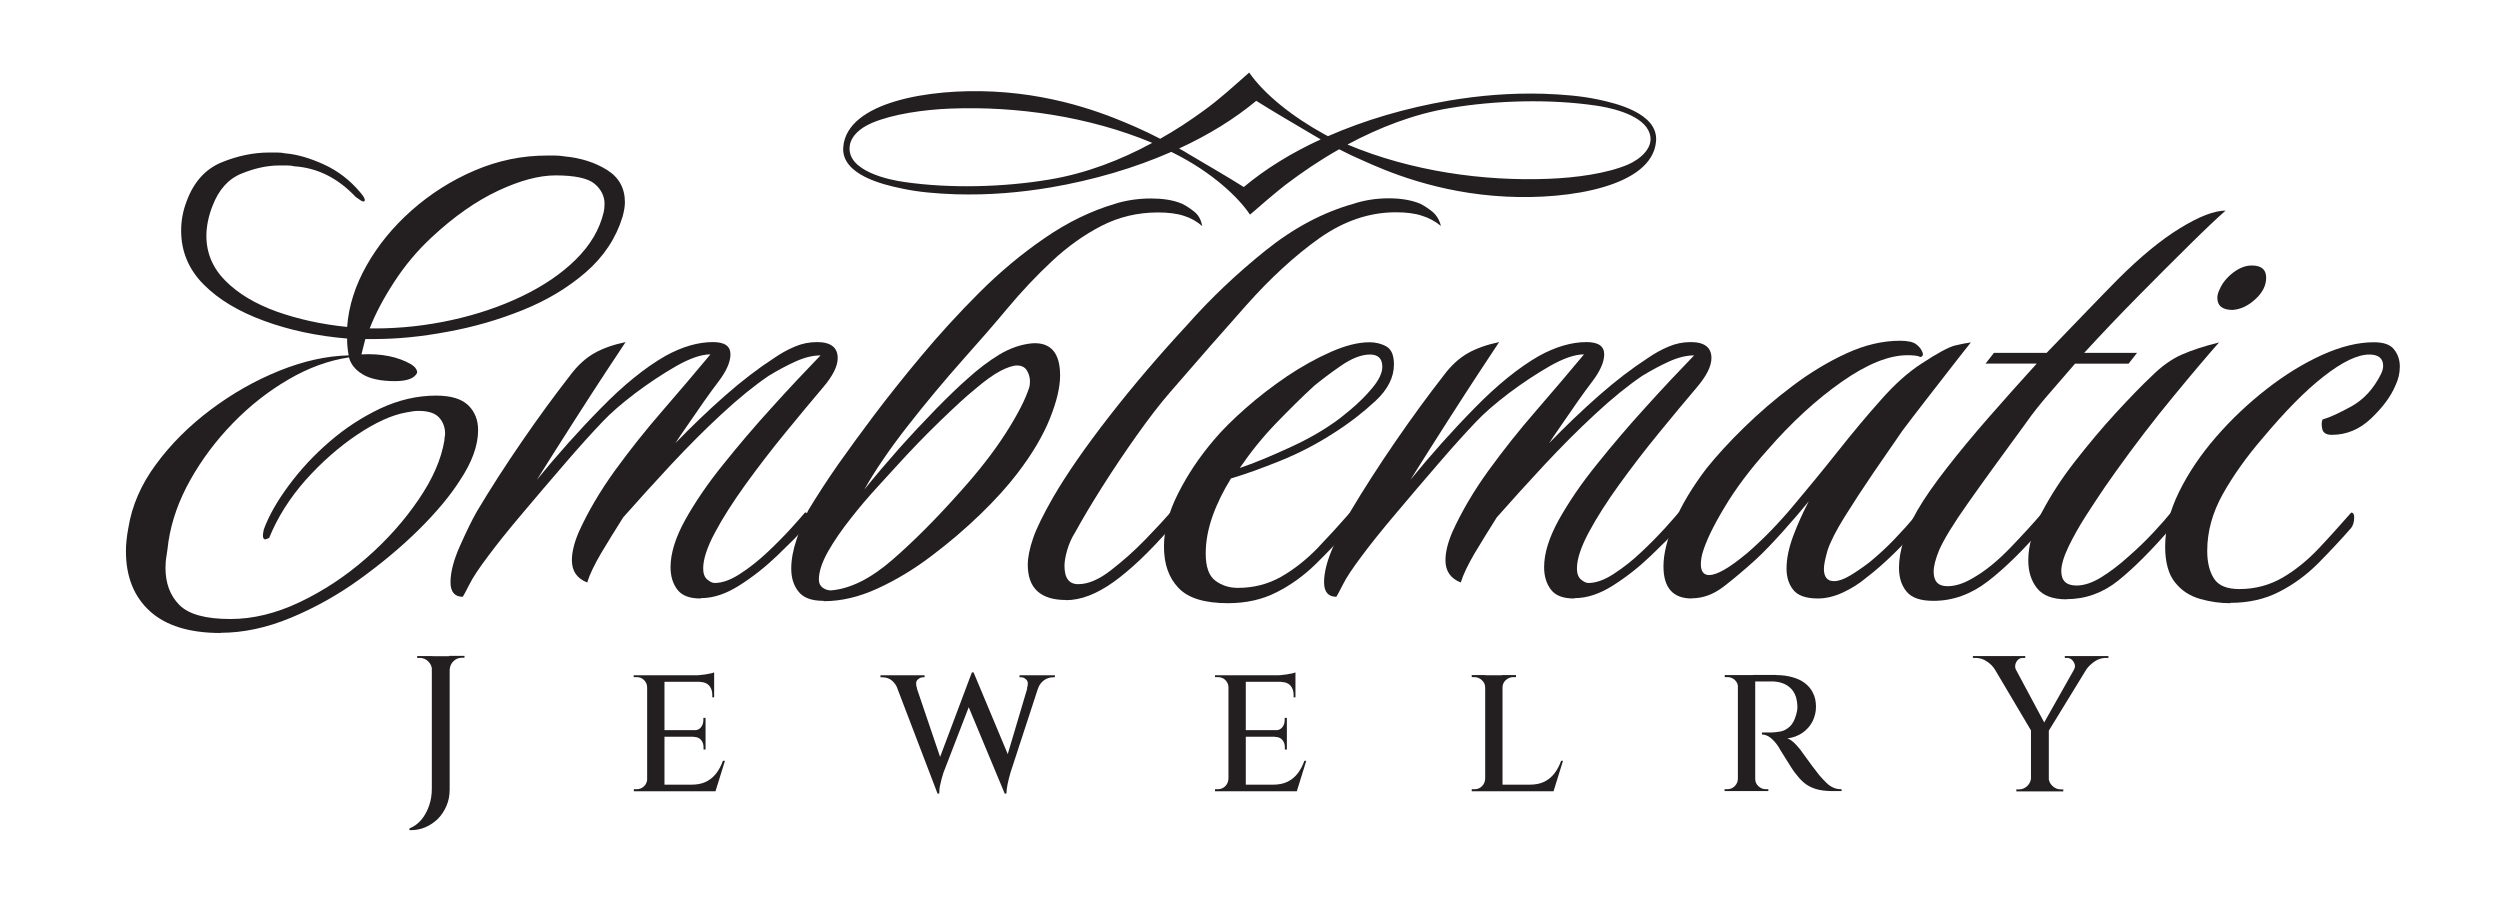 <?xml version="1.0" encoding="UTF-8"?><svg xmlns="http://www.w3.org/2000/svg" xmlns:xlink="http://www.w3.org/1999/xlink" viewBox="0 0 148.5 54"><defs><style>.e{fill-rule:evenodd;}.e,.f{fill:#231f20;}.g{clip-path:url(#d);}.h{fill:none;}</style><clipPath id="d"><rect class="h" width="148.5" height="54"/></clipPath></defs><g id="a"/><g id="b"><g id="c"><g class="g"><path class="f" d="M13.11,37.6c-1.85,0-3.25-.43-4.2-1.29-.95-.86-1.43-2.05-1.43-3.57,0-.42,.05-.88,.14-1.36,.21-1.33,.76-2.6,1.64-3.79,.88-1.2,1.96-2.28,3.25-3.25,1.29-.97,2.65-1.74,4.09-2.32,1.44-.58,2.81-.88,4.11-.91-.03-.15-.05-.32-.07-.5-.02-.18-.02-.35-.02-.5-1.79-.15-3.43-.5-4.93-1.05-1.5-.55-2.7-1.26-3.59-2.16-.89-.89-1.34-1.96-1.34-3.2,0-.61,.11-1.18,.32-1.73,.42-1.15,1.11-1.92,2.07-2.32,.95-.39,1.9-.59,2.84-.59h.48c.17,0,.33,.02,.48,.05,.7,.06,1.46,.28,2.29,.66,.83,.38,1.55,.93,2.16,1.66,.18,.21,.27,.36,.27,.45,0,.06-.03,.09-.09,.09s-.21-.09-.45-.27c-1.06-1.12-2.27-1.73-3.64-1.82-.12-.03-.26-.05-.41-.05h-.5c-.7,0-1.44,.16-2.23,.48-.79,.32-1.36,.96-1.73,1.93-.12,.3-.21,.61-.27,.91-.06,.3-.09,.59-.09,.86,0,1.03,.38,1.92,1.14,2.68,.76,.76,1.77,1.36,3.04,1.82,1.27,.45,2.67,.76,4.18,.91,.09-1.24,.48-2.46,1.16-3.66,.68-1.2,1.57-2.29,2.68-3.27,1.11-.98,2.35-1.77,3.73-2.36,1.38-.59,2.81-.89,4.29-.89h.5c.18,0,.36,.02,.55,.05,.97,.09,1.81,.36,2.52,.8,.71,.44,1.07,1.08,1.07,1.93,0,.24-.05,.53-.14,.86-.39,1.27-1.12,2.37-2.18,3.29-1.06,.92-2.31,1.67-3.75,2.25-1.44,.58-2.93,1.01-4.48,1.29-1.54,.29-2.98,.43-4.32,.43h-.55l-.23,.91c1.18-.06,2.17,.14,2.95,.59,.24,.15,.36,.32,.36,.5-.15,.33-.59,.5-1.32,.5-.85,0-1.49-.14-1.93-.41-.44-.27-.7-.61-.8-1-1.21,.18-2.42,.62-3.61,1.32-1.2,.7-2.29,1.56-3.29,2.59-1,1.03-1.84,2.15-2.52,3.36-.68,1.21-1.11,2.42-1.3,3.64-.03,.27-.07,.55-.11,.82-.05,.27-.07,.53-.07,.77,0,.91,.27,1.64,.82,2.2,.55,.56,1.56,.84,3.04,.84,1.33,0,2.7-.33,4.11-1,1.41-.67,2.73-1.54,3.95-2.61,1.23-1.07,2.26-2.23,3.11-3.48,.85-1.24,1.36-2.42,1.54-3.54,0-.06,0-.13,.02-.2,.01-.08,.02-.13,.02-.16,0-.39-.12-.72-.36-.98-.24-.26-.64-.39-1.18-.39-.12,0-.24,0-.36,.02-.12,.02-.26,.04-.41,.07-.85,.15-1.82,.59-2.91,1.32-1.09,.73-2.11,1.63-3.07,2.7-.95,1.08-1.67,2.22-2.16,3.43-.12,.06-.2,.09-.23,.09-.15,0-.18-.2-.09-.59,.3-.82,.8-1.69,1.48-2.61,.68-.92,1.48-1.79,2.41-2.59,.92-.8,1.93-1.46,3.02-1.98,1.09-.51,2.2-.77,3.32-.77,.88,0,1.51,.19,1.91,.57,.39,.38,.59,.87,.59,1.48,0,.91-.36,1.91-1.09,3-.58,.91-1.39,1.88-2.43,2.91-1.04,1.03-2.22,2.01-3.52,2.95-1.3,.94-2.67,1.7-4.09,2.29-1.42,.59-2.82,.89-4.18,.89m8.86-18.08h.32c1.54,0,3.07-.17,4.57-.5,1.5-.33,2.89-.8,4.16-1.41,1.27-.61,2.34-1.33,3.2-2.18,.86-.85,1.42-1.79,1.66-2.82,.03-.12,.05-.29,.05-.5,0-.45-.2-.85-.59-1.18-.39-.33-1.17-.5-2.32-.5-.97,0-2.11,.3-3.41,.91-1.3,.61-2.62,1.53-3.95,2.77-.85,.79-1.59,1.67-2.23,2.66-.64,.98-1.12,1.9-1.45,2.75"/><path class="f" d="M41.6,35.55c-.64,0-1.09-.17-1.36-.52-.27-.35-.41-.8-.41-1.34,0-.82,.29-1.75,.86-2.79,.58-1.04,1.32-2.14,2.25-3.29,.92-1.15,1.89-2.29,2.91-3.41,1.01-1.12,1.98-2.15,2.89-3.09-.45,0-.95,.12-1.48,.36-.53,.24-1.07,.53-1.61,.86-.85,.58-1.78,1.33-2.79,2.27-1.02,.94-2.02,1.95-3.02,3.02-1,1.08-1.94,2.11-2.82,3.11-.48,.76-.92,1.47-1.32,2.14-.39,.67-.67,1.24-.82,1.73-.61-.24-.91-.68-.91-1.32,0-.48,.14-1.05,.41-1.68,.55-1.21,1.26-2.42,2.14-3.64,.88-1.21,1.82-2.4,2.84-3.57,1.01-1.17,1.96-2.28,2.84-3.34-.55,0-1.23,.24-2.04,.7-.82,.47-1.63,1.01-2.43,1.61-.8,.61-1.45,1.17-1.93,1.68-.64,.67-1.39,1.5-2.25,2.5-.86,1-1.71,1.99-2.54,2.98-.83,.98-1.51,1.83-2.02,2.52-.55,.73-.92,1.29-1.11,1.68-.2,.39-.33,.64-.39,.73-.48,0-.73-.29-.73-.86,0-.61,.19-1.33,.57-2.18,.38-.85,.7-1.51,.98-2,.79-1.33,1.69-2.73,2.7-4.2,1.01-1.47,1.96-2.76,2.84-3.89,.45-.61,.94-1.05,1.45-1.34,.51-.29,1.14-.51,1.86-.66-.18,.27-.55,.83-1.11,1.68-.56,.85-1.2,1.84-1.93,2.98-.73,1.14-1.47,2.31-2.23,3.52,1.21-1.48,2.48-2.91,3.82-4.27,1.33-1.36,2.6-2.39,3.82-3.09,1-.55,1.94-.82,2.82-.82,.7,0,1.04,.24,1.04,.73,0,.45-.24,1-.73,1.64-.21,.27-.5,.67-.86,1.18-.36,.52-.83,1.2-1.41,2.04l-.27,.41c.97-1,1.95-1.94,2.95-2.82,1-.88,1.97-1.62,2.91-2.23,.39-.27,.8-.5,1.23-.68,.42-.18,.86-.27,1.32-.27,.82,0,1.23,.32,1.23,.95,0,.48-.29,1.06-.86,1.73-.7,.82-1.45,1.73-2.27,2.73-.82,1-1.6,2.02-2.34,3.04-.74,1.03-1.35,1.98-1.82,2.86-.47,.88-.7,1.59-.7,2.14,0,.3,.08,.52,.25,.66,.17,.14,.31,.2,.43,.2,.45,0,.96-.18,1.52-.55,.56-.36,1.11-.8,1.64-1.3,.53-.5,1-.98,1.41-1.43,.41-.45,.67-.76,.8-.91,.12,0,.18,.09,.18,.27,0,.27-.06,.48-.18,.64-.42,.45-.98,1.01-1.68,1.68-.7,.67-1.44,1.25-2.23,1.75-.79,.5-1.54,.75-2.27,.75"/><path class="f" d="M48.91,35.69c-.7,0-1.19-.18-1.48-.55-.29-.36-.43-.82-.43-1.36s.11-1.13,.32-1.75c.21-.62,.44-1.19,.68-1.7,.55-.91,1.14-1.82,1.79-2.75,.65-.92,1.36-1.89,2.11-2.89,.82-1.09,1.76-2.27,2.82-3.54,1.06-1.27,2.2-2.52,3.43-3.75,1.23-1.23,2.52-2.31,3.89-3.25,1.36-.94,2.76-1.62,4.18-2.04,.27-.09,.6-.17,.98-.23,.38-.06,.76-.09,1.16-.09,.33,0,.66,.02,.98,.07,.32,.05,.61,.13,.89,.25,.24,.12,.48,.28,.73,.48,.24,.2,.39,.48,.45,.84-.3-.27-.67-.48-1.09-.61-.42-.14-.94-.2-1.54-.2-1.21,0-2.33,.27-3.36,.8-1.03,.53-2.01,1.23-2.93,2.09-.92,.86-1.81,1.8-2.66,2.82-.85,1.02-1.7,1.99-2.54,2.93-1.21,1.36-2.35,2.73-3.41,4.09-1.06,1.36-1.91,2.61-2.54,3.73,.61-.76,1.29-1.56,2.04-2.41,.76-.85,1.5-1.64,2.23-2.39,.73-.74,1.33-1.32,1.82-1.75,.67-.61,1.32-1.1,1.95-1.48,.64-.38,1.29-.6,1.95-.66,1.09-.06,1.64,.58,1.64,1.91,0,.7-.2,1.55-.61,2.57-.41,1.02-1.05,2.1-1.93,3.25-.58,.76-1.31,1.57-2.2,2.43-.89,.86-1.86,1.69-2.91,2.48-1.04,.79-2.11,1.43-3.2,1.93-1.09,.5-2.15,.75-3.18,.75m.41-.64c1.15-.09,2.37-.7,3.66-1.82,1.29-1.12,2.64-2.48,4.07-4.09,1.06-1.18,1.95-2.32,2.66-3.43,.71-1.11,1.17-2.01,1.39-2.7,.03-.09,.05-.21,.05-.36,0-.24-.06-.46-.18-.66-.12-.2-.32-.3-.59-.3-.24,0-.57,.11-.98,.32-.41,.21-.92,.58-1.52,1.09-.52,.42-1.2,1.05-2.07,1.89-.86,.83-1.73,1.73-2.61,2.7-.27,.3-.66,.73-1.16,1.27-.5,.55-1.02,1.15-1.54,1.82-.53,.67-.98,1.32-1.34,1.95-.36,.64-.55,1.2-.55,1.68,0,.21,.08,.37,.23,.48,.15,.11,.32,.16,.5,.16"/><path class="f" d="M63.32,35.64c-1.51,0-2.27-.7-2.27-2.09,0-.45,.11-.98,.32-1.59,.21-.61,.61-1.41,1.18-2.41,.79-1.36,1.9-2.97,3.34-4.82,1.44-1.85,2.98-3.65,4.61-5.41,1.42-1.61,2.98-3.08,4.66-4.43,1.68-1.35,3.43-2.28,5.25-2.79,.27-.09,.59-.17,.95-.23,.36-.06,.74-.09,1.14-.09,.73,0,1.35,.11,1.86,.32,.24,.12,.48,.28,.73,.48,.24,.2,.41,.48,.5,.84-.33-.27-.71-.48-1.14-.61-.42-.14-.94-.2-1.54-.2-1.58,0-3.09,.52-4.54,1.54-1.45,1.03-2.9,2.36-4.34,3.98-1.44,1.62-2.95,3.34-4.52,5.16-.61,.7-1.27,1.56-2,2.59-.73,1.03-1.42,2.06-2.07,3.09-.65,1.03-1.17,1.91-1.57,2.64-.21,.33-.37,.69-.48,1.07-.11,.38-.16,.69-.16,.93,0,.73,.27,1.09,.82,1.09,.58,0,1.22-.27,1.93-.82,.71-.55,1.39-1.15,2.04-1.82,.65-.67,1.14-1.2,1.48-1.59,.12,0,.18,.09,.18,.27,0,.27-.06,.48-.18,.64-1.21,1.39-2.33,2.45-3.34,3.18-1.02,.73-1.96,1.09-2.84,1.09"/><path class="f" d="M72.95,35.83c-1.39,0-2.38-.3-2.95-.91-.58-.61-.86-1.42-.86-2.45s.28-2.05,.84-3.16c.56-1.11,1.26-2.16,2.11-3.16,.51-.61,1.15-1.24,1.91-1.91,.76-.67,1.57-1.29,2.45-1.89,.88-.59,1.75-1.07,2.61-1.45,.86-.38,1.63-.57,2.29-.57,.36,0,.7,.08,1,.25,.3,.17,.45,.52,.45,1.07,0,.76-.36,1.48-1.09,2.16-.73,.68-1.54,1.31-2.45,1.89-1.03,.67-2.11,1.23-3.23,1.68-1.12,.45-2.09,.8-2.91,1.04-.45,.73-.82,1.47-1.09,2.23-.27,.76-.41,1.5-.41,2.23,0,.79,.19,1.33,.57,1.61,.38,.29,.83,.43,1.34,.43,.94,0,1.79-.22,2.57-.66,.77-.44,1.49-1.01,2.16-1.7,.67-.7,1.3-1.39,1.91-2.09,.12,0,.18,.09,.18,.27,0,.27-.06,.48-.18,.64-.61,.7-1.27,1.39-1.98,2.09-.71,.7-1.49,1.27-2.34,1.7-.85,.44-1.82,.66-2.91,.66m.73-8.04c.79-.27,1.72-.65,2.79-1.14,1.08-.48,2.02-1.01,2.84-1.59,.18-.12,.5-.37,.95-.75,.45-.38,.88-.8,1.27-1.27,.39-.47,.59-.89,.59-1.25,0-.48-.24-.73-.73-.73-.52,0-1.1,.23-1.75,.68-.65,.45-1.17,.85-1.57,1.18-.73,.67-1.48,1.41-2.27,2.23-.79,.82-1.5,1.7-2.14,2.64"/><path class="f" d="M93.49,35.55c-.64,0-1.09-.17-1.36-.52-.27-.35-.41-.8-.41-1.34,0-.82,.29-1.75,.86-2.79,.58-1.04,1.32-2.14,2.25-3.29,.92-1.15,1.89-2.29,2.91-3.41,1.01-1.12,1.98-2.15,2.89-3.09-.45,0-.95,.12-1.48,.36-.53,.24-1.07,.53-1.61,.86-.85,.58-1.78,1.33-2.79,2.27-1.02,.94-2.02,1.95-3.02,3.02-1,1.08-1.94,2.11-2.82,3.11-.48,.76-.92,1.47-1.32,2.14-.39,.67-.67,1.24-.82,1.73-.61-.24-.91-.68-.91-1.32,0-.48,.14-1.05,.41-1.68,.55-1.21,1.26-2.42,2.14-3.64,.88-1.21,1.82-2.4,2.84-3.57,1.01-1.17,1.96-2.28,2.84-3.34-.55,0-1.23,.24-2.04,.7-.82,.47-1.63,1.01-2.43,1.61-.8,.61-1.45,1.17-1.93,1.68-.64,.67-1.39,1.5-2.25,2.5-.86,1-1.71,1.99-2.54,2.98-.83,.98-1.51,1.83-2.02,2.52-.55,.73-.92,1.29-1.11,1.68-.2,.39-.33,.64-.39,.73-.48,0-.73-.29-.73-.86,0-.61,.19-1.33,.57-2.18,.38-.85,.7-1.51,.98-2,.79-1.33,1.69-2.73,2.7-4.2,1.01-1.47,1.96-2.76,2.84-3.89,.45-.61,.94-1.05,1.45-1.34,.51-.29,1.14-.51,1.86-.66-.18,.27-.55,.83-1.11,1.68-.56,.85-1.2,1.84-1.93,2.98-.73,1.14-1.47,2.31-2.23,3.52,1.21-1.48,2.48-2.91,3.82-4.27,1.33-1.36,2.6-2.39,3.82-3.09,1-.55,1.94-.82,2.82-.82,.7,0,1.05,.24,1.05,.73,0,.45-.24,1-.73,1.64-.21,.27-.5,.67-.86,1.18-.36,.52-.83,1.2-1.41,2.04l-.27,.41c.97-1,1.95-1.94,2.95-2.82,1-.88,1.97-1.62,2.91-2.23,.39-.27,.8-.5,1.23-.68,.42-.18,.86-.27,1.32-.27,.82,0,1.23,.32,1.23,.95,0,.48-.29,1.06-.86,1.73-.7,.82-1.45,1.73-2.27,2.73-.82,1-1.6,2.02-2.34,3.04-.74,1.03-1.35,1.98-1.82,2.86-.47,.88-.7,1.59-.7,2.14,0,.3,.08,.52,.25,.66,.17,.14,.31,.2,.43,.2,.45,0,.96-.18,1.52-.55,.56-.36,1.11-.8,1.64-1.3,.53-.5,1-.98,1.41-1.43,.41-.45,.67-.76,.8-.91,.12,0,.18,.09,.18,.27,0,.27-.06,.48-.18,.64-.42,.45-.98,1.01-1.68,1.68-.7,.67-1.44,1.25-2.23,1.75-.79,.5-1.54,.75-2.27,.75"/><path class="f" d="M100.49,35.55c-1.12,0-1.68-.64-1.68-1.91,0-.73,.21-1.6,.64-2.61,.42-1.01,1.06-2.08,1.91-3.2,.61-.76,1.35-1.57,2.23-2.43,.88-.86,1.84-1.69,2.89-2.48,1.05-.79,2.11-1.43,3.2-1.93s2.15-.75,3.18-.75c.45,0,.77,.07,.95,.2,.18,.14,.3,.28,.36,.43,.06,.12,.07,.21,.02,.27-.05,.06-.1,.08-.16,.05-.12-.06-.36-.09-.73-.09-1.09,0-2.39,.52-3.89,1.57-1.5,1.05-2.98,2.4-4.43,4.07-1.03,1.15-1.88,2.28-2.54,3.39-.67,1.11-1.11,2.02-1.32,2.75-.06,.24-.09,.45-.09,.64,0,.42,.17,.64,.5,.64,.21,0,.5-.1,.86-.3,.36-.2,.83-.54,1.41-1.02,.91-.79,1.81-1.71,2.7-2.77,.89-1.06,1.78-2.14,2.66-3.25,.88-1.11,1.73-2.13,2.57-3.07,.83-.94,1.63-1.65,2.39-2.14,.97-.64,1.64-1,2.02-1.09,.38-.09,.69-.15,.93-.18-.15,.18-.48,.61-1,1.27-.52,.67-1.06,1.37-1.64,2.11-.58,.74-1.04,1.36-1.41,1.84-.55,.79-1.13,1.64-1.75,2.54-.62,.91-1.18,1.77-1.68,2.57-.5,.8-.84,1.46-1.02,1.98-.15,.52-.23,.89-.23,1.14,0,.48,.2,.73,.59,.73,.27,0,.6-.11,.98-.34,.38-.23,.76-.49,1.16-.8,.51-.42,1-.87,1.45-1.34,.45-.47,.92-.99,1.41-1.57,.12,0,.18,.09,.18,.27,0,.27-.06,.48-.18,.64-.39,.45-.87,.95-1.43,1.5-.56,.55-1.11,1.03-1.66,1.45-.39,.33-.85,.62-1.36,.86-.52,.24-1.01,.36-1.5,.36-.7,0-1.18-.17-1.45-.5-.27-.33-.41-.76-.41-1.27,0-.61,.14-1.26,.41-1.98,.27-.71,.58-1.39,.91-2.02-.39,.48-.89,1.07-1.5,1.75-.61,.68-1.15,1.25-1.64,1.7-.67,.61-1.3,1.14-1.91,1.61-.61,.47-1.24,.7-1.91,.7"/><path class="f" d="M114.84,35.69c-.76,0-1.29-.18-1.59-.55-.3-.36-.45-.83-.45-1.41,0-1,.36-2.14,1.09-3.41,.42-.73,1.01-1.57,1.75-2.52,.74-.95,1.58-1.97,2.52-3.04,.94-1.07,1.88-2.13,2.82-3.16h-3.04l.5-.64h3.13c.85-.88,1.64-1.7,2.39-2.48,.74-.77,1.36-1.4,1.84-1.89,1.33-1.33,2.57-2.35,3.7-3.04,1.14-.7,2.04-1.04,2.7-1.04-.48,.42-1.19,1.09-2.11,2-.92,.91-1.94,1.92-3.04,3.04-1.11,1.12-2.19,2.26-3.25,3.41h3.14l-.5,.64h-3.18c-.58,.67-1.11,1.29-1.61,1.86-.5,.58-.93,1.12-1.29,1.64-1.42,1.94-2.58,3.53-3.45,4.77-.88,1.24-1.45,2.18-1.73,2.82-.21,.52-.32,.94-.32,1.27,0,.58,.27,.86,.82,.86,.45,0,.94-.15,1.45-.45,.76-.42,1.52-1.04,2.29-1.84,.77-.8,1.4-1.49,1.89-2.07,.12,0,.18,.09,.18,.27,0,.27-.06,.48-.18,.64-1.15,1.33-2.23,2.39-3.23,3.16-1,.77-2.08,1.16-3.23,1.16"/><path class="f" d="M122.75,35.6c-.82,0-1.4-.22-1.75-.66-.35-.44-.52-.99-.52-1.66,0-.88,.27-1.82,.8-2.84,.53-1.01,1.19-2.03,1.98-3.04,.79-1.01,1.59-1.97,2.41-2.86,.82-.89,1.53-1.63,2.14-2.2,.58-.58,1.17-1,1.77-1.27,.61-.27,1.35-.51,2.23-.73-.67,.76-1.58,1.83-2.73,3.23-1.15,1.39-2.29,2.88-3.41,4.45-.09,.12-.3,.42-.64,.91-.33,.48-.7,1.05-1.11,1.68-.41,.64-.76,1.26-1.05,1.86-.29,.61-.43,1.09-.43,1.45,0,.58,.3,.86,.91,.86,.45,0,.95-.17,1.48-.5,.53-.33,1.07-.74,1.61-1.23,.55-.48,1.04-.96,1.48-1.43,.44-.47,.78-.86,1.02-1.16,.12,0,.18,.09,.18,.27,0,.27-.06,.48-.18,.64-1.15,1.33-2.19,2.37-3.11,3.11-.92,.74-1.95,1.11-3.07,1.11m9.86-17.18c-.61,0-.91-.24-.91-.73,0-.15,.05-.32,.14-.5,.15-.36,.42-.69,.79-.98,.38-.29,.75-.43,1.11-.43,.58,0,.86,.24,.86,.73,0,.45-.21,.88-.64,1.27-.42,.39-.88,.61-1.36,.64"/><path class="f" d="M132.47,35.83c-.58,0-1.17-.08-1.77-.25-.61-.17-1.11-.49-1.5-.98-.39-.48-.59-1.2-.59-2.14,0-1.03,.27-2.11,.82-3.23,.55-1.12,1.28-2.21,2.2-3.27,.92-1.06,1.93-2.01,3.02-2.86,1.09-.85,2.19-1.52,3.29-2.02,1.11-.5,2.13-.75,3.07-.75,.58,0,.98,.14,1.2,.43,.23,.29,.34,.63,.34,1.02s-.09,.77-.27,1.14c-.27,.64-.75,1.28-1.43,1.93-.68,.65-1.46,.98-2.34,.98-.33,0-.52-.12-.57-.36-.05-.24-.04-.42,.02-.55,.42-.12,1-.39,1.73-.79,.73-.41,1.3-1.04,1.73-1.89,.09-.18,.14-.35,.14-.5,0-.45-.27-.68-.82-.68-.7,0-1.6,.43-2.7,1.29-1.11,.86-2.32,2.1-3.66,3.7-.94,1.09-1.72,2.19-2.34,3.29-.62,1.11-.93,2.23-.93,3.38,0,.7,.14,1.25,.41,1.66,.27,.41,.77,.61,1.5,.61,.94,0,1.79-.23,2.57-.68,.77-.45,1.49-1.04,2.16-1.75,.67-.71,1.3-1.42,1.91-2.11,.12,0,.18,.09,.18,.27,0,.27-.06,.48-.18,.64-.61,.7-1.26,1.39-1.95,2.09-.7,.7-1.47,1.27-2.32,1.7-.85,.44-1.82,.66-2.91,.66"/><path class="e" d="M74.25,12.75c-.7-1.05-2.27-2.52-4.5-3.64-.05-.03-.12-.05-.17-.09-2.18,.96-4.63,1.68-7.21,2.12-1.75,.29-3.58,.46-5.62,.4-1.07-.04-2.2-.12-3.26-.36-.96-.2-3.54-.78-3.4-2.45,.22-2.68,5.14-3.48,8.9-3.29,4.13,.2,7.19,1.55,8.46,2.1,.5,.22,.98,.45,1.46,.7h.01c.91-.51,1.76-1.07,2.54-1.64,.97-.69,1.83-1.49,2.74-2.29,.91,1.3,2.56,2.62,4.51,3.69,.05,.03,.12,.05,.17,.09,2.19-.96,4.63-1.68,7.22-2.12,1.75-.29,3.57-.46,5.61-.4,1.07,.04,2.2,.12,3.26,.35,.97,.21,3.54,.79,3.4,2.47-.22,2.68-5.14,3.48-8.89,3.29-4.14-.2-7.2-1.55-8.47-2.12-.49-.21-.98-.44-1.46-.69h-.01c-1.15,.65-2.22,1.38-3.17,2.1-.52,.4-1.68,1.39-2.12,1.78m.37-6.76c-1.3,1.08-2.84,2.03-4.58,2.83,.2,.11,.39,.22,.58,.34,1.16,.69,2.28,1.33,3.26,1.95,1.29-1.08,2.83-2.03,4.57-2.83-.19-.11-.39-.23-.58-.34-1.16-.69-2.27-1.33-3.25-1.95m5.43,2.6c3.76,1.58,8.08,2.19,11.96,2.03,1.58-.06,3.43-.31,4.68-.84,.66-.28,1.73-1.05,1.22-2.04-.51-1.01-2.46-1.38-3.13-1.47-2.74-.4-5.94-.31-8.66,.15-2.14,.35-4.2,1.16-6.07,2.16m-11.6-.09c-3.77-1.58-8.09-2.19-11.97-2.04-1.58,.06-3.43,.32-4.68,.85-.76,.32-1.24,.81-1.32,1.33-.25,1.55,2.42,2.07,3.23,2.18,2.74,.4,5.93,.31,8.65-.15,2.16-.36,4.22-1.16,6.08-2.17"/><path class="f" d="M26.71,38.96v7.93c0,.35-.06,.68-.19,.98-.13,.3-.3,.56-.52,.78-.22,.21-.47,.38-.76,.5-.29,.12-.59,.17-.92,.16v-.1c.27-.11,.51-.28,.71-.52,.2-.24,.35-.52,.46-.84,.11-.32,.16-.65,.16-.98v-7.89h1.06Zm-1.02,.84h-.03c0-.2-.08-.37-.22-.51-.14-.14-.31-.21-.51-.21h-.15v-.11h.91v.84Zm.99,0v-.84h.91v.11h-.15c-.2,0-.37,.07-.51,.21-.14,.14-.21,.31-.22,.51h-.03Z"/><path class="f" d="M38.46,40.83h-.02c0-.18-.07-.32-.19-.44-.12-.12-.27-.17-.45-.17h-.16v-.11h.94l-.13,.72Zm0,5.43l.13,.74h-.94v-.12h.16c.18,0,.33-.06,.45-.18,.12-.12,.18-.27,.19-.44h.02Zm1.01,.74h-1.03v-6.89h1.03v6.89Zm2.95-6.5h-2.97v-.39h2.97v.39Zm-.51,3.26h-2.46v-.39h2.46v.39Zm.48,2.85l.08,.39h-3.02v-.39h2.94Zm.67-1.41l-.56,1.8h-1.81l.37-.39c.36,0,.65-.06,.89-.18,.24-.12,.44-.29,.6-.5,.16-.21,.29-.46,.39-.74h.11Zm-.64-5.27v.3l-1.26-.11c.23,0,.48-.02,.74-.06,.26-.04,.43-.08,.52-.12m-.51,2.7v.77h-.73v-.02c.2,0,.35-.06,.45-.18,.1-.12,.15-.27,.15-.44v-.13h.12Zm0,1.11v.77h-.12v-.13c0-.18-.05-.32-.15-.44-.1-.12-.25-.18-.45-.18v-.02h.73Zm.51-3.27v.94h-.11v-.15c0-.22-.06-.4-.19-.55-.13-.14-.31-.21-.53-.21v-.03h.84Z"/><path class="f" d="M54.47,40.89h-1.16c-.08-.2-.2-.36-.35-.48-.15-.12-.34-.18-.57-.18h-.09v-.12h2.62v.12h-.09c-.12,0-.23,.05-.33,.15-.1,.1-.11,.27-.03,.51m-1.44-.71h1.19l1.74,5.13-.27,1.83-2.66-6.96Zm4.8-.24l.14,.96-1.93,5c-.08,.25-.14,.47-.18,.67-.05,.19-.07,.38-.07,.57h-.1l-.25-1.11,2.29-6.09h.1Zm0,0l2.2,5.26-.35,1.94-2.35-5.64,.5-1.56Zm4.06,.24l-1.87,5.72c-.08,.27-.13,.5-.17,.68-.04,.19-.06,.37-.07,.56h-.1l-.19-1.1,1.74-5.86h.67Zm-.89,.71c.08-.24,.07-.41-.03-.51-.09-.1-.2-.15-.32-.15h-.09v-.12h2.1v.12h-.08c-.22,0-.41,.06-.57,.18-.16,.12-.28,.28-.35,.48h-.66Z"/><path class="f" d="M72.99,40.83h-.02c0-.18-.07-.32-.19-.44-.12-.12-.27-.17-.45-.17h-.16v-.11h.94l-.12,.72Zm0,5.43l.12,.74h-.94v-.12h.16c.18,0,.33-.06,.45-.18,.12-.12,.18-.27,.19-.44h.02Zm1.01,.74h-1.03v-6.89h1.03v6.89Zm2.95-6.5h-2.97v-.39h2.97v.39Zm-.51,3.26h-2.46v-.39h2.46v.39Zm.48,2.85l.08,.39h-3.02v-.39h2.94Zm.67-1.41l-.56,1.8h-1.81l.38-.39c.36,0,.65-.06,.89-.18,.24-.12,.44-.29,.6-.5,.16-.21,.29-.46,.39-.74h.11Zm-.64-5.27v.3l-1.26-.11c.23,0,.48-.02,.74-.06,.26-.04,.43-.08,.52-.12m-.51,2.7v.77h-.73v-.02c.2,0,.35-.06,.45-.18,.1-.12,.15-.27,.15-.44v-.13h.12Zm0,1.11v.77h-.12v-.13c0-.18-.05-.32-.15-.44-.1-.12-.25-.18-.45-.18v-.02h.73Zm.51-3.27v.94h-.11v-.15c0-.22-.06-.4-.19-.55-.13-.14-.31-.21-.53-.21v-.03h.84Z"/><path class="f" d="M88.24,40.84h-.02c0-.18-.07-.32-.2-.44-.12-.12-.28-.18-.46-.18h-.14v-.12h.82v.74Zm0,5.42l.12,.74h-.94v-.12h.16c.18,0,.33-.06,.45-.18,.12-.12,.18-.27,.19-.44h.02Zm1.01,.74h-1.03v-6.89h1.03v6.89Zm-.03-6.16v-.74h.83v.12h-.14c-.18,0-.34,.06-.47,.18-.13,.12-.19,.27-.19,.44h-.03Zm2.95,5.77l.08,.39h-3.02v-.39h2.94Zm.67-1.41l-.56,1.8h-1.8l.37-.39c.36,0,.65-.06,.89-.18,.24-.12,.44-.29,.6-.5,.16-.21,.29-.46,.39-.74h.11Z"/><path class="f" d="M103.26,40.83h-.02c0-.18-.07-.32-.19-.44-.12-.11-.27-.17-.44-.17h-.16v-.12h.92l-.1,.72Zm0,5.43l.1,.73h-.92v-.11h.16c.17,0,.32-.06,.44-.18,.12-.12,.19-.27,.19-.44h.02Zm1,.73h-1.03v-6.89h1.03v6.89Zm-.03-.73h.03c0,.18,.06,.32,.19,.44,.13,.12,.27,.18,.45,.18h.14v.11h-.92l.11-.73Zm1.28-6.16c.34,0,.65,.04,.94,.12,.29,.08,.54,.19,.75,.35,.21,.16,.38,.35,.49,.59,.12,.23,.18,.51,.18,.82s-.07,.58-.2,.86c-.14,.27-.33,.5-.59,.68-.26,.18-.56,.3-.91,.34,.16,.05,.33,.18,.51,.37,.18,.19,.33,.38,.44,.55,.02,.02,.07,.09,.16,.22,.09,.13,.21,.29,.35,.48,.14,.19,.28,.37,.43,.56,.16,.18,.3,.34,.43,.46,.12,.12,.26,.22,.4,.28,.14,.07,.31,.1,.5,.1v.11h-.55c-.42,0-.76-.05-1.03-.14-.27-.09-.5-.22-.68-.38-.18-.16-.34-.34-.48-.53-.05-.05-.12-.16-.22-.31-.1-.15-.2-.32-.31-.49-.11-.17-.21-.33-.3-.48-.09-.15-.15-.24-.17-.29-.14-.21-.29-.39-.46-.53-.17-.14-.35-.21-.53-.21v-.12c.2,0,.37,0,.52,0,.2,0,.39-.03,.58-.06,.19-.03,.37-.13,.54-.28,.17-.15,.3-.39,.39-.71,.02-.07,.04-.16,.06-.26,.02-.1,.02-.22,.01-.34-.02-.24-.06-.44-.14-.61-.08-.17-.18-.31-.31-.42-.13-.11-.28-.2-.44-.25-.16-.06-.34-.09-.53-.1-.28,0-.53,0-.74,0-.22,0-.33,0-.36,0-.04-.13-.08-.26-.11-.39h1.39Z"/><path class="f" d="M119.76,39.79l-1.27-.03c-.11-.18-.26-.33-.47-.47-.2-.14-.43-.21-.67-.21h-.16v-.11h3.11v.11h-.15c-.17,0-.29,.08-.38,.24-.09,.16-.09,.32-.02,.48m-.43-.82l2.26,4.22-.86,.32-2.69-4.54h1.29Zm1.35,7.19v.84h-.9v-.12h.15c.2,0,.36-.07,.51-.21,.14-.14,.21-.31,.22-.51h.02Zm1.03,.84h-1.06v-3.7h1.06v3.7Zm1.95-8.03h.76l-2.8,4.57-.47-.13,2.51-4.45Zm-1.99,7.19h.03c0,.2,.07,.37,.22,.51,.14,.14,.31,.21,.51,.21h.14v.12h-.9v-.84Zm1.52-6.37c.07-.11,.09-.22,.06-.33-.03-.11-.09-.2-.17-.28-.08-.07-.18-.11-.28-.11h-.14v-.11h2.59v.11h-.16c-.23,0-.45,.07-.66,.21-.2,.14-.37,.3-.49,.47l-.75,.03Z"/></g></g></g></svg>